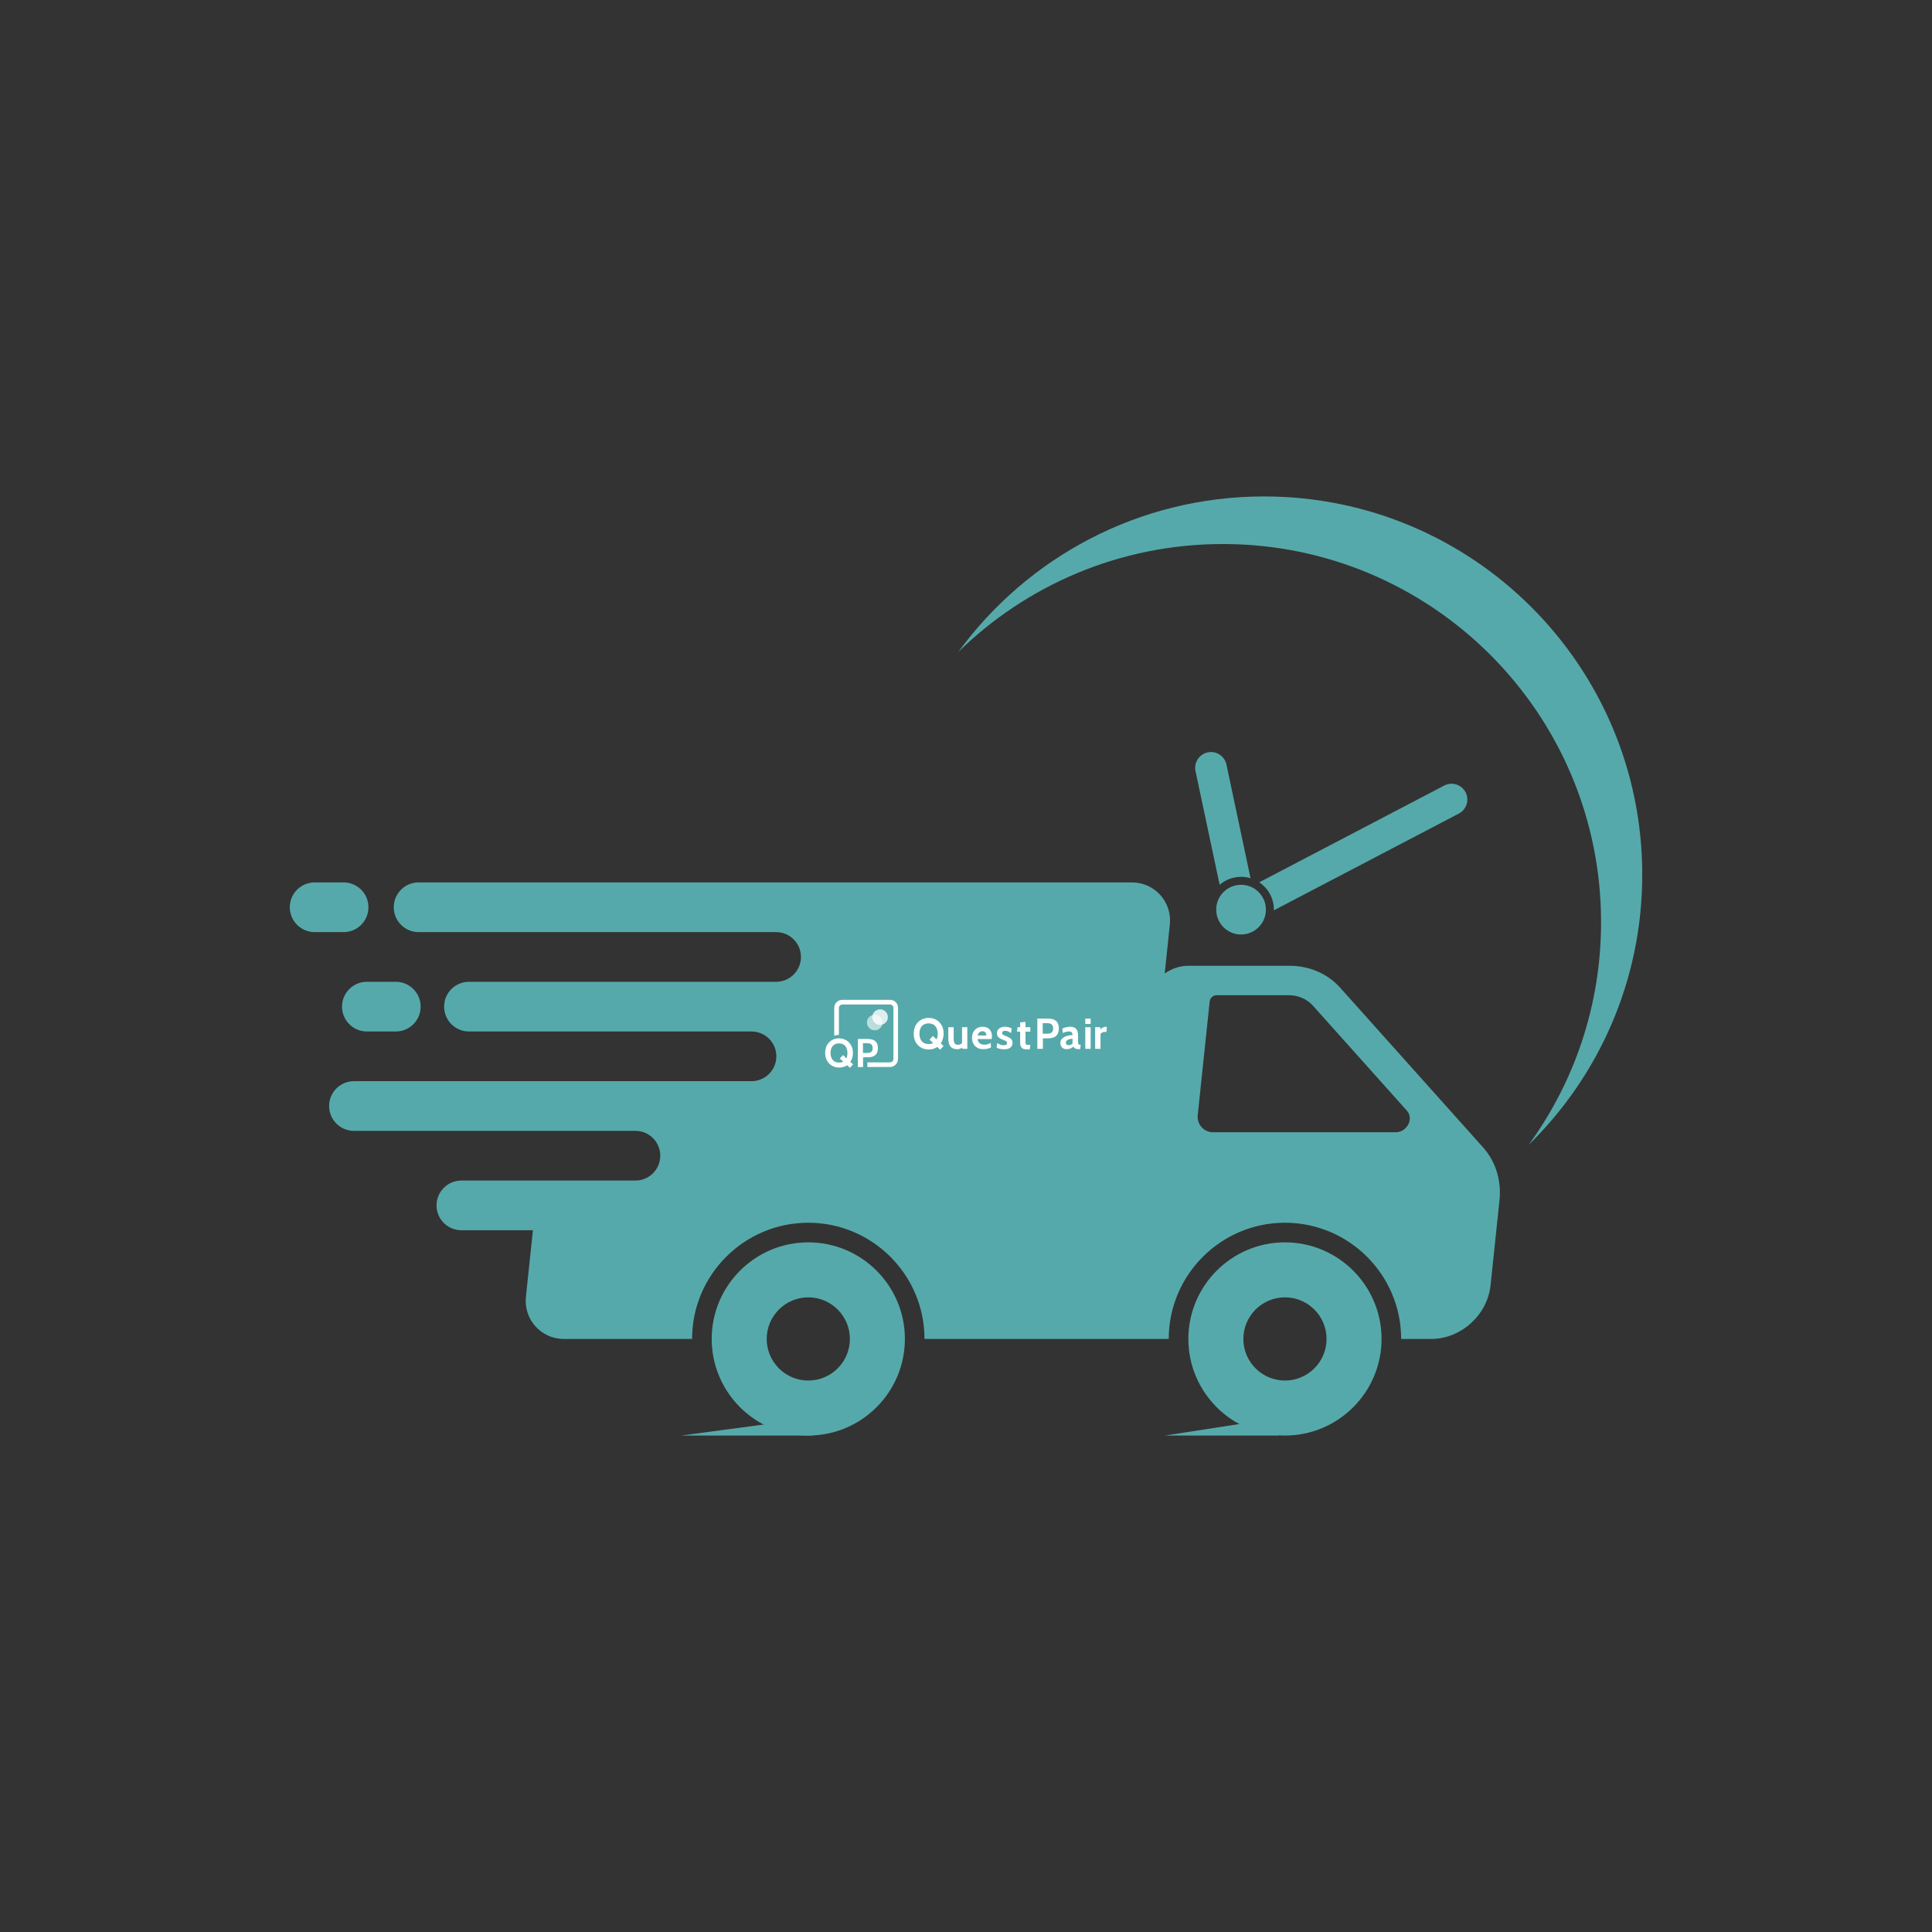 <?xml version="1.0" encoding="UTF-8"?> <svg xmlns="http://www.w3.org/2000/svg" xmlns:xlink="http://www.w3.org/1999/xlink" width="2000" zoomAndPan="magnify" viewBox="0 0 1500 1500" height="2000" preserveAspectRatio="xMidYMid meet" version="1.0"><rect x="0" y="0" width="1500" height="1500" fill="#333333" stroke="none"/><defs><filter x="0%" y="0%" width="100%" height="100%" id="c0ec1f8cdd"><feColorMatrix values="0 0 0 0 1 0 0 0 0 1 0 0 0 0 1 0 0 0 1 0" color-interpolation-filters="sRGB"></feColorMatrix></filter><clipPath id="a64319c9e9"><path d="M 922 964.141 L 1073 964.141 L 1073 1114.551 L 922 1114.551 Z M 922 964.141 " clip-rule="nonzero"></path></clipPath><clipPath id="6a909277dc"><path d="M 552.488 964.141 L 703 964.141 L 703 1114.551 L 552.488 1114.551 Z M 552.488 964.141 " clip-rule="nonzero"></path></clipPath><clipPath id="0266a10ae5"><path d="M 744 385.438 L 1275 385.438 L 1275 889 L 744 889 Z M 744 385.438 " clip-rule="nonzero"></path></clipPath><clipPath id="6e845ce4cb"><path d="M 528.082 1100.422 L 631 1100.422 L 631 1114.551 L 528.082 1114.551 Z M 528.082 1100.422 " clip-rule="nonzero"></path></clipPath><clipPath id="3cbf209412"><path d="M 904.387 1100.422 L 992.871 1100.422 L 992.871 1114.551 L 904.387 1114.551 Z M 904.387 1100.422 " clip-rule="nonzero"></path></clipPath><mask id="0fe5c32720"><g filter="url(#c0ec1f8cdd)"><rect x="-150" width="1800" fill="#000000" y="-150" height="1800" fill-opacity="0.6"></rect></g></mask><clipPath id="888bb3bdbb"><path d="M 1 0.75 L 13.188 0.75 L 13.188 12.941 L 1 12.941 Z M 1 0.75 " clip-rule="nonzero"></path></clipPath><clipPath id="5f54316f7b"><rect x="0" width="14" y="0" height="14"></rect></clipPath><mask id="20f7d1d27f"><g filter="url(#c0ec1f8cdd)"><rect x="-150" width="1800" fill="#000000" y="-150" height="1800" fill-opacity="0.8"></rect></g></mask><clipPath id="62248aa7e1"><path d="M 1.156 0.602 L 13.348 0.602 L 13.348 12.781 L 1.156 12.781 Z M 1.156 0.602 " clip-rule="nonzero"></path></clipPath><clipPath id="eb1136d05a"><rect x="0" width="14" y="0" height="14"></rect></clipPath></defs><path fill="#56a9aa" d="M 1083.66 879.086 L 941.801 879.086 C 934.699 879.086 929.168 872.938 929.91 865.879 L 939.195 777.527 C 939.477 774.84 941.883 772.664 944.57 772.664 L 1000.5 772.664 C 1007.914 772.664 1014.711 775.609 1019.402 780.848 L 1092.344 862.359 C 1097.871 868.531 1092.387 879.086 1083.66 879.086 Z M 1151.496 890.875 L 1040.508 766.852 C 1030.758 755.953 1016.621 749.832 1001.207 749.832 L 922.59 749.832 C 915.926 749.832 909.551 752.09 904.262 755.871 L 908.27 717.723 C 910.102 700.289 896.43 685.105 878.902 685.105 L 325.008 685.105 C 314.355 685.105 305.719 693.742 305.719 704.398 C 305.719 715.051 314.355 723.688 325.008 723.688 L 602.566 723.688 C 613.223 723.688 621.855 732.324 621.855 742.977 C 621.855 753.629 613.223 762.262 602.566 762.262 L 364.102 762.262 C 353.445 762.262 344.809 770.898 344.809 781.551 C 344.809 792.207 353.445 800.844 364.102 800.844 L 583.461 800.844 C 594.117 800.844 602.754 809.477 602.754 820.133 C 602.754 830.781 594.117 839.418 583.461 839.418 L 274.816 839.418 C 264.164 839.418 255.527 848.059 255.527 858.707 C 255.527 869.363 264.164 877.996 274.816 877.996 L 493.34 877.996 C 503.996 877.996 512.633 886.633 512.633 897.289 C 512.633 907.941 503.996 916.578 493.34 916.578 L 358.215 916.578 C 347.562 916.578 338.926 925.215 338.926 935.863 C 338.926 946.52 347.562 955.152 358.215 955.152 L 413.758 955.152 L 408.316 1006.934 C 406.484 1024.371 420.152 1039.551 437.684 1039.551 L 537.336 1039.551 C 537.336 989.805 577.809 949.332 627.555 949.332 C 677.305 949.332 717.777 989.805 717.777 1039.551 L 907.418 1039.551 C 907.418 989.805 947.891 949.332 997.637 949.332 C 1047.383 949.332 1087.855 989.805 1087.855 1039.551 L 1111.289 1039.551 C 1134.266 1039.551 1154.848 1020.926 1157.258 997.953 L 1164.195 931.965 C 1165.816 916.551 1161.246 901.773 1151.496 890.875 " fill-opacity="1" fill-rule="nonzero"></path><g clip-path="url(#a64319c9e9)"><path fill="#56a9aa" d="M 997.637 1071.852 C 979.828 1071.852 965.34 1057.363 965.34 1039.551 C 965.34 1021.746 979.828 1007.258 997.637 1007.258 C 1015.445 1007.258 1029.934 1021.746 1029.934 1039.551 C 1029.934 1057.363 1015.445 1071.852 997.637 1071.852 Z M 997.637 964.551 C 956.285 964.551 922.641 998.199 922.641 1039.551 C 922.641 1080.906 956.285 1114.551 997.637 1114.551 C 1038.992 1114.551 1072.633 1080.906 1072.633 1039.551 C 1072.633 998.199 1038.992 964.551 997.637 964.551 " fill-opacity="1" fill-rule="nonzero"></path></g><g clip-path="url(#6a909277dc)"><path fill="#56a9aa" d="M 627.555 1071.852 C 609.75 1071.852 595.262 1057.363 595.262 1039.551 C 595.262 1021.746 609.75 1007.258 627.555 1007.258 C 645.367 1007.258 659.855 1021.746 659.855 1039.551 C 659.855 1057.363 645.367 1071.852 627.555 1071.852 Z M 627.555 964.551 C 586.203 964.551 552.559 998.199 552.559 1039.551 C 552.559 1080.906 586.203 1114.551 627.555 1114.551 C 668.91 1114.551 702.555 1080.906 702.555 1039.551 C 702.555 998.199 668.91 964.551 627.555 964.551 " fill-opacity="1" fill-rule="nonzero"></path></g><path fill="#56a9aa" d="M 286.055 704.398 C 286.055 693.742 277.418 685.105 266.762 685.105 L 244.289 685.105 C 233.637 685.105 225 693.742 225 704.398 C 225 715.051 233.637 723.688 244.289 723.688 L 266.762 723.688 C 277.418 723.688 286.055 715.051 286.055 704.398 " fill-opacity="1" fill-rule="nonzero"></path><path fill="#56a9aa" d="M 265.543 781.551 C 265.543 792.207 274.18 800.844 284.832 800.844 L 307.305 800.844 C 317.961 800.844 326.598 792.207 326.598 781.551 C 326.598 770.898 317.961 762.262 307.305 762.262 L 284.832 762.262 C 274.18 762.262 265.543 770.898 265.543 781.551 " fill-opacity="1" fill-rule="nonzero"></path><g clip-path="url(#0266a10ae5)"><path fill="#56a9aa" d="M 981.41 385.434 C 883.883 385.434 797.465 432.977 744.062 506.148 C 797.016 454.332 869.492 422.387 949.43 422.387 C 1111.598 422.387 1243.066 553.852 1243.066 716.023 C 1243.066 780.668 1222.172 840.43 1186.773 888.93 C 1241.238 835.629 1275.043 761.301 1275.043 679.07 C 1275.043 516.902 1143.578 385.434 981.41 385.434 " fill-opacity="1" fill-rule="nonzero"></path></g><path fill="#56a9aa" d="M 982.848 706.246 C 982.848 716.898 974.211 725.535 963.559 725.535 C 952.902 725.535 944.266 716.898 944.266 706.246 C 944.266 695.59 952.902 686.953 963.559 686.953 C 974.211 686.953 982.848 695.59 982.848 706.246 " fill-opacity="1" fill-rule="nonzero"></path><path fill="#56a9aa" d="M 1137.844 615.09 C 1134.703 609.082 1127.293 606.762 1121.285 609.902 L 977.66 685.023 C 984.516 689.594 989.039 697.387 989.039 706.246 C 989.039 706.422 989.023 706.598 989.02 706.77 L 1132.66 631.645 C 1138.664 628.504 1140.984 621.094 1137.844 615.09 Z M 937.66 584.148 C 931.031 585.555 926.797 592.066 928.199 598.699 L 946.926 686.953 C 951.391 683.102 957.199 680.766 963.559 680.766 C 966.117 680.766 968.594 681.148 970.926 681.852 L 952.203 593.605 C 950.797 586.977 944.285 582.742 937.66 584.148 " fill-opacity="1" fill-rule="nonzero"></path><g clip-path="url(#6e845ce4cb)"><path fill="#56a9aa" d="M 630.855 1100.941 L 630.855 1114.551 L 528.73 1114.551 Z M 630.855 1100.941 " fill-opacity="1" fill-rule="nonzero"></path></g><g clip-path="url(#3cbf209412)"><path fill="#56a9aa" d="M 992.559 1100.941 L 992.559 1114.551 L 904.387 1114.551 Z M 992.559 1100.941 " fill-opacity="1" fill-rule="nonzero"></path></g><path fill="#ffffff" d="M 730.438 810.086 L 732.551 812.129 L 729.926 814.977 L 727.734 812.859 C 725.766 814.172 723.504 814.828 721.02 814.828 C 718.832 814.828 716.789 814.316 715.035 813.297 C 713.285 812.273 711.898 810.816 710.875 808.988 C 709.855 807.164 709.418 804.977 709.418 802.566 C 709.418 800.16 709.926 798.043 710.875 796.145 C 711.898 794.32 713.285 792.859 715.035 791.84 C 716.789 790.816 718.758 790.305 721.02 790.305 C 723.211 790.305 725.254 790.816 727.004 791.84 C 728.758 792.859 730.145 794.32 731.164 796.145 C 732.188 797.969 732.625 800.16 732.625 802.566 C 732.551 805.488 731.824 807.969 730.438 810.086 M 724.453 809.793 L 721.68 807.164 L 724.305 804.32 L 727.152 807.02 C 727.734 805.777 728.027 804.32 728.027 802.566 C 728.027 800.16 727.445 798.188 726.203 796.73 C 724.961 795.27 723.211 794.539 720.949 794.539 C 718.688 794.539 716.934 795.27 715.691 796.73 C 714.453 798.188 713.867 800.16 713.867 802.566 C 713.867 804.977 714.453 806.945 715.691 808.406 C 716.934 809.867 718.688 810.598 720.949 810.598 C 722.336 810.598 723.504 810.375 724.453 809.793 " fill-opacity="1" fill-rule="nonzero"></path><path fill="#ffffff" d="M 751.02 797.531 L 751.02 814.316 L 747.148 814.316 L 747.078 813.297 C 746.566 813.66 745.98 814.027 745.324 814.246 C 744.668 814.535 744.012 814.609 743.355 814.609 C 740.871 814.609 739.047 813.879 737.953 812.492 C 736.785 811.035 736.273 809.062 736.273 806.508 L 736.273 797.531 L 740.434 797.531 L 740.434 806.582 C 740.434 808.188 740.727 809.281 741.238 810.086 C 741.75 810.816 742.625 811.18 743.793 811.18 C 745.105 811.18 746.129 810.742 746.93 809.793 L 746.93 797.531 Z M 751.02 797.531 " fill-opacity="1" fill-rule="nonzero"></path><path fill="#ffffff" d="M 758.754 813.441 C 757.367 812.641 756.344 811.617 755.688 810.23 C 755.031 808.918 754.668 807.383 754.668 805.777 C 754.668 804.246 754.957 802.785 755.617 801.473 C 756.273 800.16 757.223 799.137 758.461 798.336 C 759.703 797.531 761.164 797.168 762.84 797.168 C 764.375 797.168 765.762 797.457 766.855 798.117 C 767.949 798.773 768.754 799.648 769.336 800.742 C 769.922 801.836 770.141 803.078 770.141 804.465 C 770.141 805.121 770.066 805.926 769.848 806.727 L 758.973 806.727 C 759.191 808.188 759.777 809.281 760.723 810.012 C 761.672 810.742 762.77 811.105 764.156 811.105 C 765.98 811.105 767.656 810.668 769.191 809.719 L 769.41 813.223 C 768.68 813.59 767.879 813.879 766.93 814.172 C 765.98 814.391 764.957 814.535 763.789 814.535 C 761.82 814.684 760.141 814.246 758.754 813.441 M 765.832 804.027 C 765.832 803.152 765.613 802.348 765.105 801.691 C 764.594 801.035 763.863 800.672 762.84 800.672 C 761.82 800.672 761.016 800.961 760.359 801.547 C 759.703 802.129 759.336 802.934 759.047 803.953 L 765.832 803.953 Z M 765.832 804.027 " fill-opacity="1" fill-rule="nonzero"></path><path fill="#ffffff" d="M 776.562 814.391 C 775.688 814.172 774.738 813.879 773.789 813.441 L 774.152 809.867 C 775.102 810.449 775.977 810.816 776.781 811.105 C 777.582 811.398 778.461 811.543 779.336 811.543 C 781.016 811.543 781.891 810.961 781.891 809.867 C 781.891 809.281 781.672 808.77 781.234 808.48 C 780.797 808.188 779.992 807.75 778.824 807.312 C 777.145 806.727 775.977 805.996 775.176 805.27 C 774.371 804.465 774.008 803.441 774.008 802.129 C 774.008 800.668 774.59 799.504 775.688 798.555 C 776.781 797.676 778.312 797.168 780.211 797.168 C 782.109 797.168 783.859 797.605 785.395 798.48 L 785.027 802.055 C 784.152 801.473 783.352 801.035 782.621 800.742 C 781.891 800.449 781.086 800.305 780.285 800.305 C 779.555 800.305 779.043 800.449 778.605 800.742 C 778.242 801.035 778.023 801.473 778.023 801.984 C 778.023 802.422 778.168 802.785 778.387 803.004 C 778.605 803.297 778.969 803.516 779.41 803.734 C 779.848 803.953 780.504 804.246 781.523 804.609 C 783.129 805.27 784.371 805.926 785.027 806.656 C 785.758 807.383 786.125 808.406 786.125 809.648 C 786.125 811.254 785.539 812.492 784.445 813.371 C 783.277 814.246 781.672 814.684 779.555 814.684 C 778.461 814.684 777.438 814.535 776.562 814.391 " fill-opacity="1" fill-rule="nonzero"></path><path fill="#ffffff" d="M 793.203 813.371 C 792.473 812.492 792.035 811.473 792.035 810.23 L 792.035 800.961 L 789.625 800.961 L 789.992 797.531 L 792.035 797.531 L 792.035 793.809 L 796.195 793.371 L 796.195 797.531 L 799.918 797.531 L 799.918 800.961 L 796.195 800.961 L 796.195 808.551 C 796.195 809.43 796.27 810.086 796.34 810.449 C 796.414 810.816 796.633 811.035 796.996 811.105 C 797.289 811.18 797.945 811.254 798.75 811.254 L 799.918 811.254 L 799.551 814.684 L 796.559 814.684 C 795.102 814.684 794.004 814.246 793.203 813.371 " fill-opacity="1" fill-rule="nonzero"></path><path fill="#ffffff" d="M 805.316 790.816 L 813.711 790.816 C 819.258 790.816 822.105 793.371 822.105 798.406 C 822.105 801.035 821.375 803.004 819.988 804.246 C 818.602 805.559 816.559 806.145 813.855 806.145 L 809.695 806.145 L 809.695 814.316 L 805.391 814.316 L 805.391 790.816 Z M 813.273 802.566 C 814.734 802.566 815.828 802.203 816.559 801.547 C 817.289 800.891 817.652 799.867 817.652 798.48 C 817.652 797.094 817.289 796.07 816.559 795.414 C 815.828 794.758 814.66 794.395 813.129 794.395 L 809.551 794.395 L 809.551 802.566 Z M 813.273 802.566 " fill-opacity="1" fill-rule="nonzero"></path><path fill="#ffffff" d="M 824.66 813.297 C 823.711 812.422 823.273 811.18 823.273 809.648 C 823.273 808.188 823.781 807.02 824.879 806.145 C 825.898 805.27 827.141 804.609 828.602 804.246 C 830.059 803.883 831.445 803.664 832.762 803.59 C 832.688 802.566 832.469 801.91 832.031 801.473 C 831.594 801.035 830.789 800.816 829.77 800.816 C 829.039 800.816 828.309 800.891 827.578 801.109 C 826.848 801.328 826.047 801.617 825.168 802.055 L 824.805 798.625 C 826.848 797.605 828.891 797.168 830.938 797.168 C 832.906 797.168 834.438 797.676 835.461 798.773 C 836.484 799.867 836.992 801.547 836.992 803.883 L 836.992 808.406 C 836.992 809.281 837.066 809.867 837.141 810.23 C 837.211 810.598 837.359 810.816 837.578 810.961 C 837.797 811.035 838.09 811.105 838.527 811.105 L 839.035 811.105 L 838.672 814.535 L 837.141 814.535 C 836.191 814.535 835.461 814.391 834.805 814.027 C 834.148 813.66 833.711 813.223 833.344 812.566 C 832.832 813.148 832.102 813.66 831.156 814.027 C 830.207 814.391 829.258 814.535 828.234 814.535 C 826.703 814.684 825.609 814.172 824.66 813.297 M 831.301 811.18 C 831.812 810.961 832.324 810.668 832.688 810.305 L 832.688 806.438 C 831.375 806.508 830.133 806.801 829.109 807.312 C 828.09 807.824 827.578 808.551 827.578 809.43 C 827.578 810.156 827.723 810.668 828.09 810.961 C 828.453 811.254 829.039 811.473 829.77 811.473 C 830.277 811.473 830.789 811.324 831.301 811.18 " fill-opacity="1" fill-rule="nonzero"></path><path fill="#ffffff" d="M 842.613 790.816 L 846.773 790.816 L 846.773 794.977 L 842.613 794.977 Z M 842.613 797.531 L 846.773 797.531 L 846.773 814.316 L 842.613 814.316 Z M 842.613 797.531 " fill-opacity="1" fill-rule="nonzero"></path><path fill="#ffffff" d="M 850.348 797.531 L 854.219 797.531 L 854.289 799.285 C 854.801 798.699 855.387 798.262 856.188 797.824 C 856.992 797.387 857.793 797.168 858.598 797.168 C 858.887 797.168 859.109 797.168 859.328 797.238 L 859.035 801.328 C 858.598 801.18 858.16 801.18 857.574 801.18 C 856.844 801.18 856.262 801.328 855.676 801.691 C 855.094 801.984 854.656 802.422 854.438 802.859 L 854.438 814.316 L 850.277 814.316 L 850.277 797.531 Z M 850.348 797.531 " fill-opacity="1" fill-rule="nonzero"></path><path fill="#ffffff" d="M 657.598 820.449 L 657.234 821.762 L 656.285 820.812 L 654.531 819.137 L 652.051 821.762 L 653.73 823.367 L 654.75 824.391 L 653.363 824.754 C 652.781 824.902 652.125 824.973 651.395 824.973 C 649.277 824.973 647.672 824.316 646.504 822.93 C 645.41 821.543 644.824 819.719 644.824 817.531 C 644.824 815.266 645.41 813.441 646.504 812.129 C 647.672 810.742 649.277 810.086 651.395 810.086 C 653.512 810.086 655.117 810.742 656.285 812.129 C 657.379 813.516 657.961 815.34 657.961 817.531 C 657.961 818.551 657.816 819.574 657.598 820.449 Z M 670.078 824.828 L 670.078 820.887 L 673.945 820.887 C 676.426 820.887 678.324 820.301 679.641 819.137 C 680.953 817.969 681.609 816.145 681.609 813.734 C 681.609 809.062 678.98 806.656 673.875 806.656 L 666.062 806.656 L 666.062 828.477 L 670.078 828.477 Z M 670.078 809.938 L 673.363 809.938 C 674.75 809.938 675.844 810.23 676.5 810.887 C 677.156 811.473 677.523 812.422 677.523 813.734 C 677.523 815.047 677.156 815.996 676.5 816.582 C 675.844 817.238 674.82 817.531 673.434 817.531 L 670.004 817.531 L 670.004 809.938 Z M 660.152 824.535 L 660.516 823.953 C 661.613 822.129 662.195 819.938 662.195 817.531 C 662.195 815.266 661.758 813.297 660.809 811.617 C 659.859 809.938 658.621 808.551 656.941 807.602 C 655.48 806.801 653.875 806.289 652.125 806.215 L 651.395 806.145 C 650.082 806.145 648.914 806.363 647.746 806.727 L 647.234 806.945 C 646.797 807.164 646.285 807.383 645.848 807.602 C 644.312 808.48 643.074 809.719 642.199 811.254 C 642.125 811.398 642.051 811.473 641.98 811.543 C 641.832 811.762 641.762 811.984 641.688 812.203 C 641.613 812.422 641.469 812.641 641.395 812.859 C 641.395 812.859 641.395 812.93 641.395 812.93 C 641.32 813.004 641.32 813.148 641.32 813.223 C 641.176 813.66 641.031 814.172 640.957 814.684 C 640.957 814.828 640.883 814.902 640.883 815.047 C 640.738 815.852 640.664 816.652 640.664 817.457 C 640.664 819.719 641.102 821.688 642.051 823.367 C 643 825.047 644.242 826.434 645.922 827.383 C 646.504 827.746 647.16 828.039 647.891 828.258 C 648.328 828.402 648.766 828.551 649.277 828.621 C 650.008 828.77 650.738 828.844 651.539 828.844 C 653.656 828.844 655.555 828.332 657.234 827.383 L 657.742 827.09 L 657.816 827.09 L 658.254 827.527 L 659.859 829.062 L 662.34 826.434 L 660.883 825.047 Z M 660.152 824.535 " fill-opacity="1" fill-rule="nonzero"></path><g mask="url(#0fe5c32720)"><g transform="matrix(1, 0, 0, 1, 672, 787)"><g clip-path="url(#5f54316f7b)"><g clip-path="url(#888bb3bdbb)"><path fill="#ffffff" d="M 13.188 6.883 C 13.188 3.523 10.484 0.824 7.129 0.824 C 3.77 0.824 1.07 3.523 1.07 6.883 C 1.07 10.238 3.77 12.941 7.129 12.941 C 10.484 12.941 13.188 10.238 13.188 6.883 " fill-opacity="1" fill-rule="nonzero"></path></g></g></g></g><g mask="url(#20f7d1d27f)"><g transform="matrix(1, 0, 0, 1, 676, 783)"><g clip-path="url(#eb1136d05a)"><g clip-path="url(#62248aa7e1)"><path fill="#ffffff" d="M 13.348 6.723 C 13.348 3.363 10.645 0.664 7.289 0.664 C 3.93 0.664 1.23 3.363 1.23 6.723 C 1.23 10.078 3.93 12.781 7.289 12.781 C 10.645 12.781 13.348 10.078 13.348 6.723 " fill-opacity="1" fill-rule="nonzero"></path></g></g></g></g><path fill="#ffffff" d="M 691.023 776.219 L 690.879 776.219 C 694.383 776.219 697.227 779.066 697.227 782.57 L 697.227 821.98 C 697.227 825.266 694.746 827.965 691.535 828.332 C 694.746 828.039 697.227 825.41 697.227 822.129 L 697.227 782.422 C 697.301 778.992 694.527 776.219 691.023 776.219 Z M 693.215 823.516 C 693.066 823.734 692.922 823.879 692.777 824.023 C 692.996 823.879 693.141 823.66 693.215 823.516 Z M 647.672 782.422 L 647.672 782.57 C 647.672 779.066 650.52 776.219 654.02 776.219 L 653.875 776.219 C 650.445 776.219 647.672 778.992 647.672 782.422 Z M 647.672 782.422 " fill-opacity="1" fill-rule="nonzero"></path><path fill="#ffffff" d="M 697.227 782.645 L 697.227 822.055 C 697.227 825.34 694.746 828.039 691.535 828.402 C 691.391 828.402 691.172 828.402 691.023 828.402 L 673.434 828.402 L 673.434 824.828 L 690.879 824.828 C 691.242 824.828 691.535 824.754 691.828 824.684 C 692.191 824.535 692.559 824.316 692.848 824.023 C 692.996 823.879 693.141 823.66 693.285 823.516 C 693.359 823.367 693.434 823.297 693.508 823.148 C 693.578 823.074 693.578 823.004 693.578 822.855 C 693.652 822.711 693.652 822.566 693.652 822.492 C 693.652 822.418 693.652 822.418 693.652 822.348 C 693.652 822.273 693.652 822.129 693.652 822.055 L 693.652 782.57 C 693.652 781.039 692.41 779.871 690.953 779.871 L 654.094 779.871 C 653.582 779.871 653.074 780.016 652.633 780.309 C 652.562 780.379 652.488 780.379 652.414 780.453 C 652.195 780.598 651.977 780.816 651.832 781.039 C 651.758 781.109 651.758 781.184 651.688 781.258 C 651.613 781.328 651.613 781.402 651.539 781.477 C 651.469 781.547 651.469 781.621 651.469 781.695 C 651.469 781.766 651.469 781.766 651.395 781.84 C 651.395 781.914 651.32 781.984 651.32 782.133 C 651.32 782.203 651.32 782.203 651.32 782.277 C 651.32 782.422 651.32 782.57 651.32 782.715 L 651.32 803.516 C 650.008 803.516 648.84 803.734 647.672 804.102 L 647.672 782.645 C 647.672 779.141 650.52 776.293 654.02 776.293 L 690.879 776.293 C 694.383 776.219 697.227 779.066 697.227 782.645 Z M 697.227 782.645 " fill-opacity="1" fill-rule="nonzero"></path></svg> 